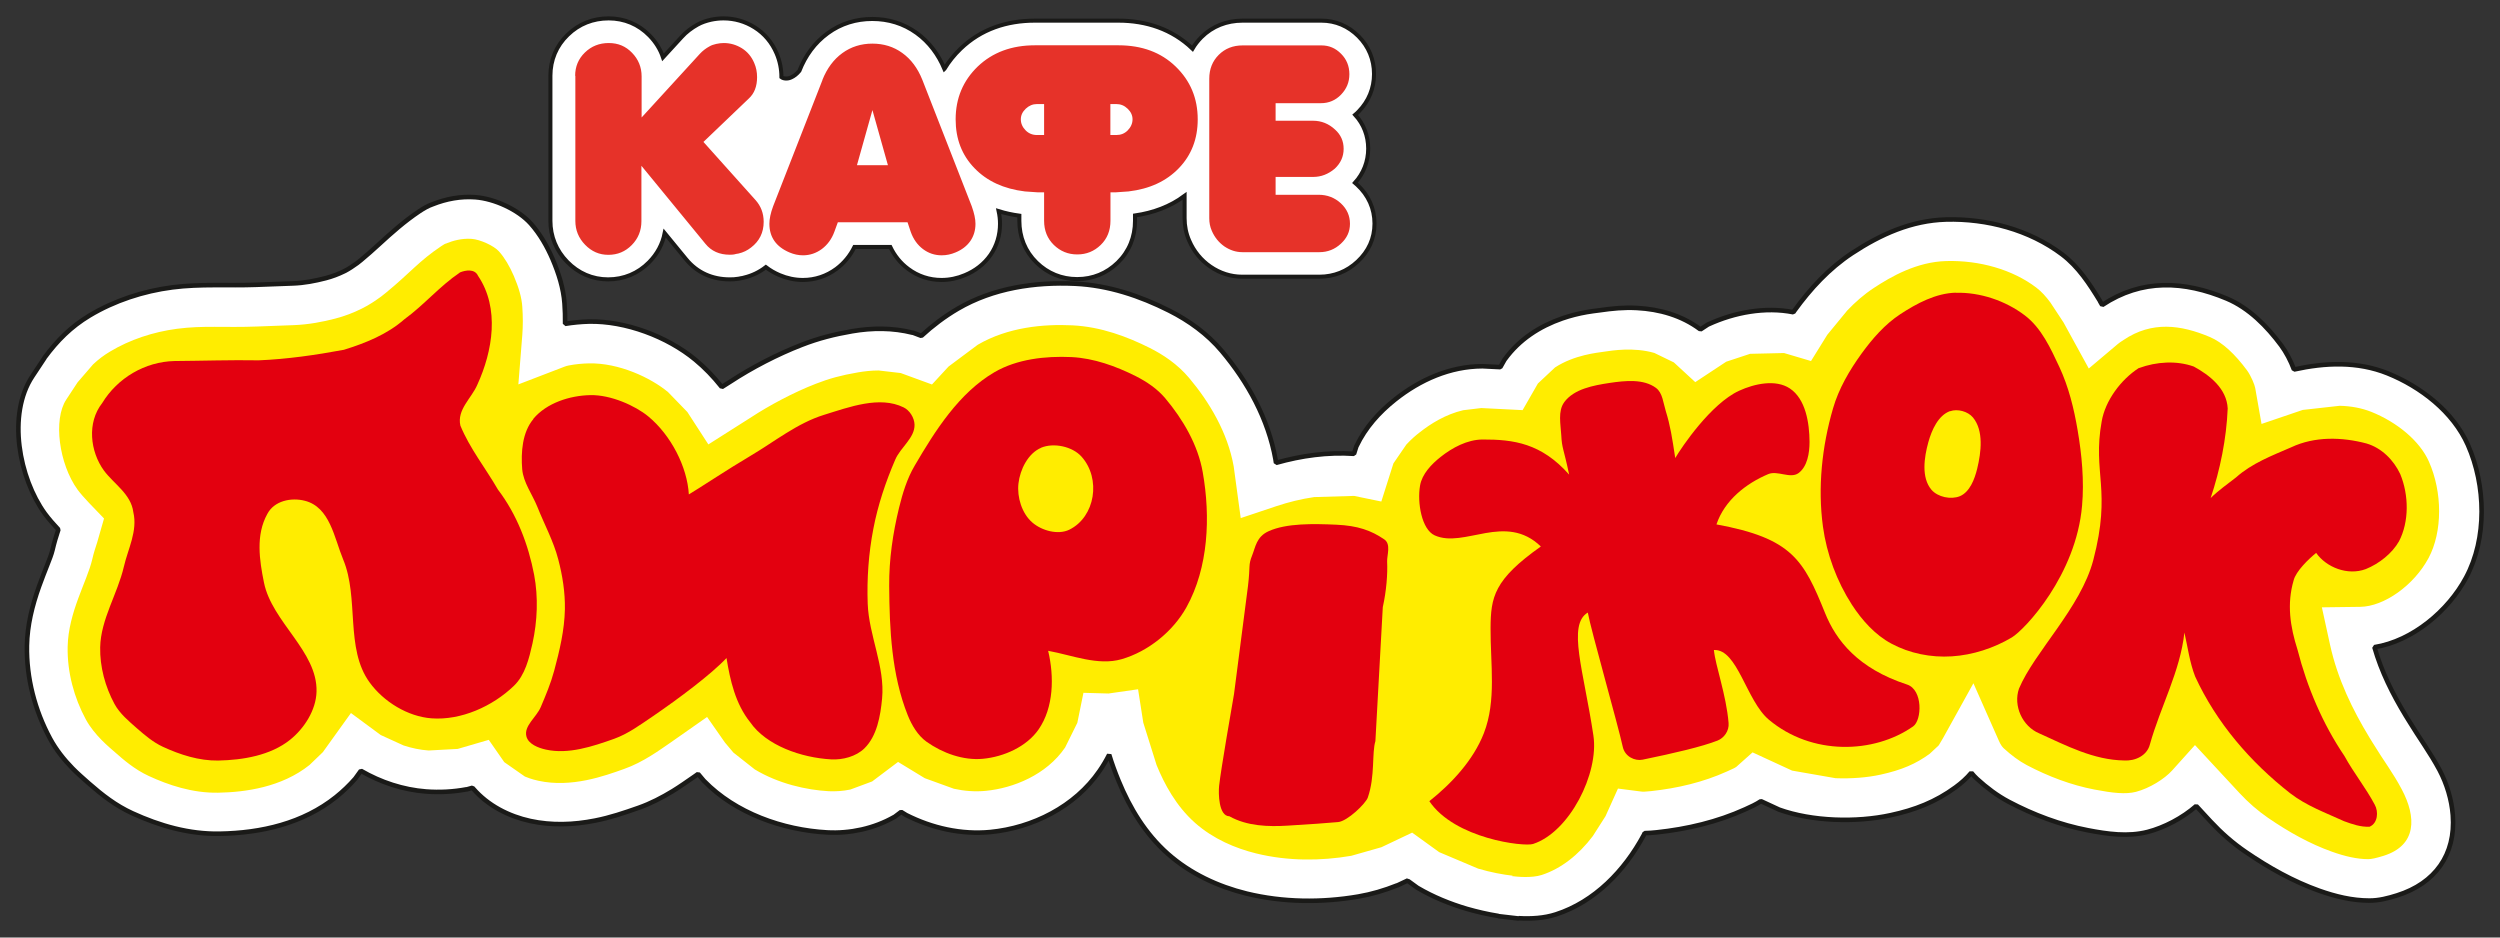 <svg width="136" height="51" viewBox="0 0 136 51" fill="none" xmlns="http://www.w3.org/2000/svg">
  <rect x="0" y="0" width="136" height="51" fill="#333333" stroke="none"/>
  <path fill-rule="evenodd" clip-rule="evenodd" d="M51.381 3.741C51.617 3.349 51.907 2.99 52.256 2.652C53.366 1.585 54.766 1.123 56.295 1.123H60.838C62.361 1.123 63.761 1.585 64.872 2.647C65 2.427 65.161 2.223 65.349 2.03C65.955 1.424 66.738 1.123 67.591 1.123H71.888C72.66 1.123 73.352 1.424 73.899 1.971C74.457 2.529 74.747 3.242 74.747 4.025C74.747 4.808 74.457 5.506 73.915 6.064C73.856 6.128 73.792 6.187 73.722 6.246C74.183 6.75 74.43 7.383 74.43 8.086C74.43 8.788 74.178 9.432 73.711 9.947C73.754 9.985 73.797 10.022 73.84 10.06C74.441 10.617 74.773 11.342 74.773 12.162C74.773 12.983 74.446 13.675 73.856 14.227C73.282 14.769 72.564 15.053 71.775 15.053H67.575C66.948 15.053 66.363 14.86 65.848 14.506C65.333 14.152 64.941 13.669 64.695 13.096C64.523 12.709 64.442 12.296 64.442 11.873V10.655C63.654 11.24 62.737 11.578 61.745 11.722V12.012C61.745 12.886 61.433 13.675 60.806 14.286C60.205 14.871 59.449 15.182 58.607 15.182H58.59C57.748 15.182 56.992 14.871 56.391 14.286C55.764 13.675 55.453 12.886 55.453 12.012V11.733C55.066 11.68 54.691 11.599 54.326 11.486C54.374 11.712 54.401 11.942 54.401 12.173C54.401 12.784 54.23 13.369 53.881 13.873C53.532 14.372 53.05 14.737 52.492 14.968C52.09 15.139 51.66 15.23 51.221 15.23C50.555 15.23 49.938 15.027 49.407 14.63C48.978 14.313 48.657 13.906 48.431 13.434H46.484C46.254 13.9 45.926 14.308 45.503 14.624C44.966 15.021 44.344 15.23 43.679 15.23C43.239 15.23 42.815 15.139 42.413 14.968C42.134 14.85 41.887 14.705 41.662 14.533C41.308 14.807 40.906 15 40.471 15.102L40.412 15.118L40.353 15.129C40.353 15.129 40.31 15.134 40.289 15.139L40.219 15.155L40.149 15.166C39.999 15.193 39.849 15.198 39.694 15.198C38.755 15.198 37.929 14.839 37.328 14.109L36.159 12.683C36.041 13.278 35.756 13.814 35.311 14.265C34.71 14.876 33.938 15.198 33.08 15.198C32.222 15.198 31.454 14.86 30.854 14.243C30.258 13.632 29.942 12.865 29.942 12.012V4.122C29.942 3.264 30.264 2.491 30.881 1.896C31.492 1.3 32.259 1 33.112 1C33.965 1 34.737 1.322 35.338 1.939C35.676 2.287 35.923 2.684 36.068 3.119L37.081 2.014C37.328 1.74 37.623 1.52 37.94 1.343C38.165 1.215 38.417 1.134 38.669 1.075C38.894 1.027 39.125 1 39.355 1C39.962 1 40.536 1.166 41.05 1.488C41.592 1.826 41.995 2.314 42.247 2.904C42.424 3.317 42.51 3.752 42.51 4.197C42.611 4.277 42.831 4.31 43.035 4.213C43.185 4.149 43.352 4.02 43.486 3.854C43.808 3.033 44.317 2.325 45.031 1.805C45.744 1.284 46.57 1.032 47.45 1.032C48.329 1.032 49.15 1.279 49.863 1.794C50.555 2.293 51.049 2.969 51.376 3.746L51.381 3.741Z" fill="white" stroke="#1A1A18" stroke-width="0.22" stroke-miterlimit="22.93"/>
  <path fill-rule="evenodd" clip-rule="evenodd" d="M31.288 4.122C31.288 3.623 31.465 3.199 31.819 2.856C32.173 2.513 32.602 2.341 33.117 2.341C33.632 2.341 34.04 2.518 34.383 2.872C34.727 3.226 34.904 3.655 34.904 4.154V6.391L38.074 2.926C38.218 2.77 38.395 2.631 38.605 2.518C38.696 2.464 38.819 2.421 38.964 2.389C39.109 2.357 39.248 2.341 39.372 2.341C39.726 2.341 40.053 2.437 40.359 2.625C40.659 2.813 40.884 3.081 41.029 3.424C41.136 3.666 41.185 3.923 41.185 4.197C41.185 4.701 41.034 5.087 40.734 5.361L38.267 7.721L41.093 10.875C41.394 11.207 41.544 11.604 41.544 12.066C41.544 12.65 41.313 13.117 40.857 13.466C40.659 13.621 40.434 13.734 40.171 13.793C40.085 13.804 40.01 13.82 39.935 13.841C39.87 13.852 39.795 13.857 39.699 13.857C39.136 13.857 38.696 13.659 38.374 13.262L34.893 9.019V12.034C34.893 12.543 34.716 12.978 34.367 13.332C34.018 13.686 33.595 13.863 33.096 13.863C32.597 13.863 32.184 13.68 31.83 13.316C31.476 12.951 31.299 12.522 31.299 12.017V4.122H31.288ZM44.741 4.342C44.993 3.714 45.352 3.231 45.824 2.888C46.296 2.545 46.843 2.373 47.455 2.373C48.066 2.373 48.614 2.539 49.086 2.883C49.558 3.221 49.922 3.709 50.175 4.342L52.862 11.218C52.996 11.594 53.066 11.91 53.066 12.173C53.066 12.527 52.974 12.838 52.787 13.112C52.599 13.38 52.331 13.589 51.977 13.734C51.735 13.836 51.489 13.889 51.226 13.889C50.85 13.889 50.512 13.777 50.212 13.552C49.912 13.326 49.686 13.015 49.542 12.607L49.37 12.092H45.578L45.39 12.607C45.245 13.004 45.014 13.316 44.709 13.546C44.403 13.771 44.06 13.889 43.684 13.889C43.432 13.889 43.191 13.836 42.949 13.734C42.22 13.423 41.855 12.902 41.855 12.173C41.855 11.91 41.919 11.594 42.059 11.218L44.746 4.342H44.741ZM47.46 5.988L46.618 8.987H48.303L47.46 5.988ZM65.784 4.283C65.784 3.762 65.955 3.328 66.298 2.985C66.642 2.641 67.076 2.47 67.597 2.47H71.893C72.301 2.47 72.655 2.62 72.955 2.926C73.255 3.226 73.406 3.596 73.406 4.036C73.406 4.476 73.255 4.83 72.955 5.146C72.655 5.457 72.29 5.613 71.861 5.613H69.393V6.568H71.426C71.882 6.568 72.284 6.729 72.628 7.05C72.939 7.329 73.094 7.678 73.094 8.096C73.094 8.515 72.934 8.874 72.612 9.175C72.258 9.475 71.866 9.625 71.442 9.625H69.393V10.596H71.737C72.204 10.596 72.606 10.752 72.939 11.057C73.272 11.363 73.438 11.739 73.438 12.173C73.438 12.607 73.272 12.951 72.944 13.257C72.617 13.562 72.225 13.718 71.78 13.718H67.58C67.237 13.718 66.915 13.611 66.609 13.407C66.309 13.197 66.079 12.919 65.923 12.559C65.826 12.339 65.784 12.114 65.784 11.873V4.277V4.283ZM57.33 13.326C57.684 13.669 58.108 13.841 58.596 13.841H58.612C59.1 13.841 59.524 13.669 59.878 13.326C60.232 12.983 60.409 12.543 60.409 12.012V10.462H60.704L61.39 10.414C62.538 10.28 63.45 9.856 64.131 9.148C64.813 8.44 65.156 7.555 65.156 6.493C65.156 5.345 64.754 4.39 63.954 3.618C63.155 2.845 62.115 2.464 60.843 2.464H56.3C55.029 2.464 53.994 2.851 53.189 3.618C52.39 4.39 51.987 5.345 51.987 6.493C51.987 7.555 52.325 8.44 53.012 9.148C53.693 9.856 54.605 10.274 55.753 10.414L56.44 10.462H56.799V12.012C56.799 12.543 56.976 12.978 57.33 13.326ZM56.799 7.345H56.407C56.171 7.345 55.962 7.26 55.801 7.099C55.624 6.922 55.533 6.718 55.533 6.493C55.533 6.267 55.624 6.085 55.801 5.913C55.978 5.747 56.182 5.661 56.407 5.661H56.799V7.345ZM61.342 7.099C61.176 7.265 60.972 7.345 60.731 7.345H60.404V5.661H60.731C60.961 5.661 61.165 5.742 61.342 5.913C61.519 6.08 61.61 6.273 61.61 6.493C61.61 6.713 61.519 6.922 61.342 7.099Z" fill="#E63229"/>
  <path fill-rule="evenodd" clip-rule="evenodd" d="M76.586 47.897L76.018 48.165H76.002C75.32 48.438 74.612 48.648 73.894 48.771C71.888 49.114 69.79 49.093 67.811 48.61C66.245 48.224 64.743 47.521 63.531 46.448C62.308 45.365 61.465 43.97 60.849 42.474C60.656 42.007 60.484 41.535 60.339 41.058C60.184 41.363 60.012 41.658 59.813 41.943C58.478 43.884 56.182 45.038 53.87 45.263C52.293 45.413 50.695 45.048 49.289 44.335L49.273 44.324L49.021 44.169L48.673 44.432L48.64 44.448C47.552 45.07 46.243 45.354 44.993 45.284C42.585 45.15 40.005 44.239 38.299 42.484L38.283 42.468L37.977 42.104L37.773 42.248C37.382 42.517 37.006 42.785 36.604 43.032C36.014 43.391 35.397 43.713 34.743 43.943C33.949 44.222 33.192 44.48 32.366 44.641C31.208 44.871 30.006 44.914 28.848 44.662C27.673 44.405 26.541 43.825 25.747 42.908L25.726 42.887L25.704 42.855L25.404 42.94H25.372C24.653 43.075 23.918 43.112 23.183 43.058C21.928 42.962 20.716 42.56 19.632 41.932L19.343 42.334L19.327 42.356C19.01 42.721 18.656 43.058 18.281 43.359C16.484 44.796 14.21 45.317 11.951 45.354C10.294 45.386 8.69 44.925 7.194 44.239C6.292 43.825 5.563 43.257 4.823 42.608C4.522 42.34 4.233 42.093 3.948 41.803C3.476 41.321 3.047 40.779 2.725 40.183C1.894 38.644 1.433 36.874 1.465 35.12C1.486 34.01 1.755 32.937 2.125 31.901C2.269 31.494 2.43 31.097 2.586 30.695C2.682 30.448 2.8 30.164 2.86 29.906C2.945 29.536 3.053 29.171 3.176 28.806C2.918 28.528 2.661 28.243 2.441 27.943C1.041 26.012 0.381 22.558 1.76 20.471L2.42 19.473V19.463C3.112 18.524 3.863 17.773 4.86 17.172C6.223 16.352 7.8 15.837 9.377 15.633C10.9 15.434 12.413 15.552 13.941 15.493L15.947 15.418C16.543 15.397 17.133 15.284 17.712 15.134C18.061 15.043 18.404 14.914 18.731 14.753C18.978 14.63 19.203 14.474 19.429 14.313C19.498 14.265 19.568 14.201 19.638 14.147C19.97 13.873 20.287 13.589 20.603 13.3C21.311 12.65 21.998 12.039 22.797 11.502C23.033 11.347 23.269 11.202 23.537 11.111C24.272 10.816 25.071 10.671 25.86 10.73C26.884 10.805 28.188 11.395 28.874 12.162C29.379 12.731 29.765 13.407 30.065 14.104C30.392 14.871 30.65 15.681 30.709 16.512C30.736 16.877 30.746 17.247 30.741 17.617C31.165 17.548 31.61 17.505 32.034 17.494C34.024 17.451 36.298 18.304 37.827 19.57C38.347 19.999 38.819 20.492 39.237 21.018L39.254 21.04L39.264 21.056L39.715 20.771C40.9 19.994 42.284 19.275 43.614 18.76C44.521 18.406 45.395 18.186 46.355 18.02C47.45 17.832 48.56 17.827 49.644 18.1H49.67L50.121 18.272C50.727 17.714 51.387 17.215 52.1 16.797C54.026 15.67 56.289 15.332 58.489 15.434C60.291 15.52 62.007 16.094 63.606 16.899C64.689 17.446 65.682 18.165 66.465 19.093C67.891 20.788 68.996 22.799 69.388 24.998V25.009L69.415 25.18C70.793 24.789 72.225 24.59 73.658 24.687L73.781 24.296L73.797 24.263C74.28 23.25 75.02 22.429 75.889 21.737C77.246 20.659 78.882 19.929 80.641 19.924H80.658L81.618 19.972L81.848 19.564L81.865 19.543C82.642 18.47 83.747 17.752 84.986 17.322C85.421 17.172 85.866 17.059 86.322 16.979C86.547 16.936 86.772 16.915 86.998 16.883C87.706 16.781 88.328 16.716 89.047 16.754C90.28 16.818 91.487 17.162 92.485 17.907L92.501 17.923L92.909 17.655L92.946 17.639C94.352 16.995 96.031 16.679 97.559 16.985L97.602 16.92L97.613 16.904C98.487 15.697 99.496 14.603 100.745 13.777C102.301 12.752 103.974 11.996 105.868 11.942C108.078 11.883 110.4 12.495 112.181 13.841C113.066 14.512 113.672 15.445 114.241 16.378V16.389L114.359 16.593C116.521 15.155 118.822 15.273 121.139 16.244C122.351 16.754 123.327 17.752 124.1 18.792C124.357 19.141 124.62 19.629 124.792 20.101C126.492 19.725 128.246 19.65 129.887 20.31C131.684 21.034 133.455 22.397 134.254 24.204C135.225 26.398 135.305 29.279 134.157 31.419C133.197 33.216 131.255 34.873 129.169 35.206C129.544 36.525 130.161 37.759 130.874 38.934L131.046 39.212C131.593 40.114 132.21 40.95 132.709 41.884C133.106 42.635 133.369 43.498 133.433 44.346C133.594 46.491 132.478 48.052 130.408 48.707C129.914 48.862 129.41 48.996 128.89 48.991C127.957 48.991 127.039 48.766 126.165 48.455C124.744 47.95 123.413 47.199 122.174 46.352C121.472 45.874 120.828 45.306 120.249 44.684L119.476 43.847C118.731 44.501 117.738 45.022 116.826 45.258C115.759 45.531 114.643 45.37 113.581 45.166C112.079 44.877 110.626 44.33 109.274 43.616C108.646 43.284 108.073 42.849 107.552 42.372C107.44 42.27 107.338 42.157 107.241 42.039C106.989 42.34 106.699 42.597 106.383 42.828C105.294 43.627 104.173 44.061 102.853 44.346C100.987 44.753 98.578 44.689 96.776 44.04L96.755 44.029L95.794 43.584C95.532 43.761 95.242 43.89 94.947 44.024C93.424 44.716 91.782 45.102 90.125 45.279C89.905 45.3 89.69 45.322 89.471 45.322L89.422 45.429L89.412 45.445C88.382 47.36 86.751 49.061 84.643 49.742C83.999 49.951 83.297 49.989 82.615 49.951V49.967L82.063 49.903L81.51 49.838V49.828C80.931 49.736 80.357 49.602 79.794 49.441C78.871 49.168 77.965 48.798 77.133 48.31L77.112 48.299L76.603 47.929L76.586 47.897Z" fill="white" stroke="#1A1A18" stroke-width="0.25" stroke-linejoin="bevel"/>
  <path fill-rule="evenodd" clip-rule="evenodd" d="M82.299 47.639C81.763 47.58 81.103 47.457 80.411 47.253L78.292 46.357L76.822 45.295L75.149 46.089L73.507 46.556C71.855 46.84 70.058 46.851 68.337 46.427C67.221 46.153 66.003 45.644 65.011 44.764C63.976 43.847 63.338 42.645 62.919 41.621L62.195 39.314L61.911 37.496L60.302 37.727L58.939 37.689L58.607 39.32L57.941 40.666C56.917 42.163 55.115 42.876 53.634 43.021C53.044 43.08 52.454 43.032 51.891 42.908L50.309 42.334L48.855 41.449L47.444 42.511L46.259 42.951C45.846 43.037 45.438 43.058 45.084 43.042C43.883 42.978 42.349 42.635 41.061 41.857L39.897 40.94L39.436 40.393L38.465 39.003L36.459 40.409C35.907 40.784 34.995 41.465 33.954 41.83C32.876 42.216 31.084 42.865 29.293 42.474C29.223 42.458 28.923 42.399 28.553 42.243L27.432 41.46L26.589 40.248L24.9 40.741L23.317 40.827C22.856 40.795 22.4 40.698 21.955 40.553L20.711 39.985L19.091 38.789L17.562 40.918L16.838 41.615C15.32 42.828 13.346 43.096 11.871 43.123C10.46 43.15 9.146 42.699 8.1 42.216C7.317 41.857 6.689 41.304 6.276 40.94C5.938 40.645 5.139 40.001 4.667 39.132C4.034 37.963 3.653 36.574 3.68 35.184C3.718 33.301 4.737 31.628 5.016 30.437C5.096 30.083 5.193 29.794 5.289 29.498L5.659 28.206L4.844 27.358C4.603 27.106 4.356 26.822 4.222 26.64C3.208 25.239 2.886 22.82 3.605 21.737L4.222 20.798L5.064 19.822C5.354 19.548 5.654 19.323 5.987 19.125C7.065 18.476 8.336 18.057 9.629 17.886C11.066 17.698 12.198 17.832 13.99 17.762L15.996 17.687C16.795 17.655 17.557 17.51 18.249 17.328C18.742 17.199 19.225 17.017 19.686 16.786C20.094 16.587 20.442 16.341 20.689 16.164L20.727 16.137L21.011 15.912C22.341 14.818 22.786 14.206 24.004 13.391C24.16 13.289 24.213 13.262 24.219 13.262L24.288 13.241L24.326 13.224C24.616 13.106 25.104 12.956 25.656 12.994C26.112 13.026 26.868 13.364 27.147 13.68C27.453 14.024 27.721 14.479 27.952 15.011C28.215 15.627 28.381 16.185 28.413 16.689C28.451 17.21 28.451 17.746 28.413 18.224L28.199 20.911L30.714 19.945C30.795 19.913 30.843 19.902 30.94 19.881C31.294 19.811 31.696 19.774 32.034 19.768C33.664 19.731 35.397 20.546 36.341 21.329L37.392 22.413L38.535 24.177L40.884 22.686C41.834 22.064 43.169 21.345 44.376 20.879C45.106 20.594 45.744 20.417 46.683 20.256C47.026 20.198 47.401 20.154 47.798 20.154L49 20.294L50.7 20.916L51.601 19.94L53.189 18.755C54.836 17.794 56.767 17.623 58.333 17.698C59.899 17.773 61.347 18.326 62.544 18.926C63.263 19.286 64.056 19.806 64.689 20.562C65.773 21.849 66.787 23.523 67.114 25.379L67.495 28.184L69.436 27.535C70.08 27.321 70.772 27.144 71.491 27.042L73.658 26.977L75.144 27.283L75.803 25.207L76.506 24.183C76.774 23.893 77.037 23.668 77.235 23.518C77.82 23.056 78.635 22.541 79.596 22.316L80.582 22.198L82.83 22.311L83.661 20.863L84.595 19.988C85.651 19.302 86.891 19.189 87.277 19.13C87.684 19.071 88.864 18.873 89.996 19.2L91.058 19.715L92.222 20.788L93.906 19.677L95.204 19.248L97.05 19.205L98.519 19.64L99.404 18.213L100.488 16.893C100.912 16.448 101.389 16.024 101.936 15.665C102.88 15.043 104.275 14.243 105.879 14.201C107.692 14.152 109.483 14.667 110.771 15.643C111.049 15.853 111.302 16.132 111.543 16.459L112.256 17.542L113.63 20.047L115.212 18.712C115.298 18.642 115.33 18.62 115.518 18.497C117.068 17.451 118.645 17.671 120.211 18.331C120.903 18.62 121.59 19.27 122.239 20.149C122.459 20.45 122.657 20.943 122.684 21.109L123.027 23.062L125.269 22.3L127.281 22.075C127.908 22.091 128.471 22.198 128.992 22.402C130.413 22.971 131.642 23.995 132.135 25.116C132.87 26.774 132.881 28.919 132.114 30.357C131.314 31.848 129.689 32.996 128.396 33.012L126.31 33.039L126.755 35.077C127.168 36.96 127.989 38.623 128.89 40.108L129.061 40.387C129.727 41.476 130.161 42.007 130.655 42.94C131.454 44.442 131.491 45.982 129.668 46.556C129.249 46.684 129.002 46.738 128.831 46.738C128.235 46.738 127.57 46.588 126.852 46.33C125.661 45.907 124.508 45.263 123.381 44.491C122.829 44.11 122.308 43.659 121.836 43.15L119.406 40.532L118.162 41.916C117.744 42.377 116.939 42.881 116.199 43.075C115.641 43.219 114.938 43.144 113.935 42.951C112.68 42.71 111.436 42.243 110.256 41.621C109.832 41.396 109.414 41.084 109 40.704C108.925 40.634 108.834 40.516 108.738 40.296L107.354 37.169L105.696 40.162L105.466 40.548L104.978 41.004C104.232 41.551 103.454 41.889 102.301 42.141C101.571 42.302 100.708 42.367 99.855 42.334L97.49 41.921L95.339 40.929L94.448 41.723L94.33 41.792C94.255 41.83 94.142 41.884 93.944 41.969C92.662 42.549 91.262 42.881 89.814 43.037C89.503 43.069 89.363 43.075 89.267 43.058L88.017 42.898L87.341 44.399L86.649 45.483C85.877 46.507 84.916 47.258 83.876 47.596C83.318 47.779 82.513 47.693 82.245 47.661L82.299 47.639Z" fill="#FFED00"/>
  <path fill-rule="evenodd" clip-rule="evenodd" d="M25.012 14.823C25.34 14.689 25.828 14.614 26.005 15.005C27.196 16.765 26.804 19.103 25.967 20.927C25.656 21.662 24.846 22.284 25.045 23.153C25.56 24.403 26.418 25.47 27.088 26.634C28.123 27.991 28.74 29.622 29.057 31.269C29.288 32.492 29.234 33.79 28.966 35.007C28.783 35.823 28.563 36.729 27.957 37.308C26.804 38.424 25.077 39.197 23.478 39.078C22.18 38.982 20.866 38.172 20.105 37.121C18.764 35.276 19.547 32.535 18.667 30.432C18.179 29.257 17.953 27.584 16.575 27.24C15.84 27.053 14.918 27.24 14.542 27.959C13.904 29.107 14.113 30.469 14.36 31.692C14.794 33.843 17.283 35.436 17.219 37.63C17.192 38.628 16.554 39.626 15.776 40.248C14.714 41.095 13.223 41.347 11.866 41.374C10.83 41.39 9.795 41.058 8.856 40.623C8.336 40.382 7.886 40.001 7.456 39.626C7.006 39.229 6.518 38.826 6.228 38.295C5.724 37.362 5.429 36.273 5.45 35.211C5.482 33.688 6.394 32.309 6.738 30.829C6.963 29.853 7.494 28.892 7.253 27.863C7.129 26.876 6.201 26.334 5.654 25.599C4.898 24.553 4.726 22.987 5.558 21.93C6.389 20.562 7.886 19.677 9.489 19.64C11.018 19.629 12.547 19.575 14.075 19.602C15.631 19.538 17.181 19.312 18.71 19.028C19.885 18.663 21.065 18.191 22.003 17.365C23.065 16.593 23.924 15.563 25.007 14.834L25.012 14.823Z" fill="#E3000F"/>
  <path fill-rule="evenodd" clip-rule="evenodd" d="M54.101 20.246C55.329 19.532 56.863 19.361 58.285 19.425C59.502 19.484 60.704 19.919 61.793 20.466C62.383 20.766 62.957 21.152 63.386 21.662C64.357 22.815 65.172 24.21 65.429 25.69C65.859 28.12 65.74 30.877 64.544 33.033C63.815 34.347 62.463 35.442 61.015 35.86C59.728 36.23 58.338 35.645 57.019 35.404C57.357 36.815 57.319 38.494 56.504 39.674C55.855 40.618 54.61 41.17 53.473 41.278C52.411 41.38 51.279 40.972 50.41 40.355C49.928 40.012 49.601 39.454 49.381 38.907C48.501 36.708 48.388 34.235 48.372 31.869C48.361 30.442 48.571 29.01 48.909 27.621C49.102 26.833 49.343 26.039 49.756 25.336C50.883 23.41 52.175 21.372 54.101 20.246ZM56.638 24.36C55.93 24.655 55.49 25.54 55.404 26.302C55.319 27.047 55.592 27.938 56.161 28.426C56.675 28.871 57.561 29.112 58.167 28.817C59.583 28.125 59.915 26.033 58.827 24.832C58.328 24.285 57.325 24.07 56.638 24.355V24.36Z" fill="#E3000F"/>
  <path fill-rule="evenodd" clip-rule="evenodd" d="M29.014 22.783C29.733 21.924 30.993 21.517 32.109 21.495C33.23 21.469 34.566 22.075 35.268 22.654C36.496 23.668 37.387 25.395 37.473 26.897C37.923 26.634 39.683 25.47 40.815 24.805C42.134 24.027 43.368 23.019 44.827 22.568C46.211 22.139 47.857 21.522 49.155 22.161C49.488 22.322 49.74 22.729 49.751 23.099C49.772 23.823 48.984 24.338 48.699 25.009C48.179 26.216 47.755 27.482 47.509 28.774C47.251 30.11 47.155 31.483 47.203 32.84C47.267 34.578 48.152 36.268 47.986 38C47.895 38.955 47.707 40.038 47.026 40.709C46.57 41.154 45.846 41.347 45.208 41.31C43.593 41.218 41.683 40.559 40.804 39.282C40.01 38.29 39.72 37.019 39.522 35.796C38.701 36.675 36.92 38.005 35.515 38.966C34.839 39.422 34.169 39.92 33.402 40.194C32.227 40.612 30.918 41.047 29.701 40.779C29.282 40.688 28.746 40.478 28.638 40.065C28.483 39.491 29.186 39.014 29.416 38.467C29.69 37.823 29.963 37.174 30.146 36.493C30.441 35.399 30.709 34.272 30.73 33.141C30.746 32.234 30.602 31.317 30.371 30.437C30.113 29.439 29.609 28.522 29.228 27.562C28.955 26.886 28.472 26.253 28.408 25.529C28.333 24.601 28.413 23.512 29.014 22.799V22.783Z" fill="#E3000F"/>
  <path fill-rule="evenodd" clip-rule="evenodd" d="M106.394 15.928C107.708 15.89 109.097 16.357 110.148 17.156C111.05 17.837 111.554 18.948 112.031 19.967C112.535 21.05 112.825 22.23 113.023 23.405C113.254 24.751 113.383 26.168 113.265 27.503C112.943 31.285 110.154 34.245 109.446 34.675C108.469 35.259 107.306 35.635 106.184 35.705C105.042 35.78 103.878 35.544 102.891 35.013C102.006 34.541 101.293 33.741 100.745 32.899C99.925 31.628 99.372 30.142 99.168 28.646C98.879 26.516 99.115 24.285 99.716 22.22C100.027 21.142 100.611 20.144 101.271 19.232C101.856 18.427 102.537 17.644 103.368 17.097C104.275 16.502 105.316 15.949 106.399 15.922L106.394 15.928ZM106.083 22.364C105.439 22.595 105.085 23.394 104.902 24.054C104.672 24.886 104.511 25.98 105.069 26.64C105.412 27.042 106.125 27.192 106.614 26.994C107.155 26.768 107.418 26.071 107.558 25.502C107.778 24.596 107.922 23.427 107.327 22.708C107.053 22.381 106.49 22.225 106.088 22.37L106.083 22.364Z" fill="#E3000F"/>
  <path fill-rule="evenodd" clip-rule="evenodd" d="M85.088 21.887C85.619 21.158 86.681 20.965 87.572 20.83C88.408 20.707 89.411 20.6 90.087 21.104C90.447 21.372 90.479 21.914 90.613 22.343C90.87 23.18 90.956 23.759 91.133 24.918C91.482 24.322 93.075 21.962 94.604 21.259C95.441 20.873 96.599 20.621 97.366 21.131C98.23 21.705 98.433 23.008 98.439 24.043C98.439 24.644 98.321 25.384 97.838 25.738C97.393 26.06 96.696 25.578 96.191 25.792C94.984 26.302 93.821 27.208 93.375 28.528C97.495 29.284 98.117 30.464 99.281 33.344C99.882 34.836 101.067 36.364 103.744 37.239C104.613 37.523 104.559 39.18 104.071 39.518C101.931 41.015 98.557 41.106 96.229 39.154C94.995 38.124 94.523 35.291 93.236 35.361C93.316 36.209 93.906 37.786 94.035 39.331C94.073 39.77 93.783 40.146 93.44 40.285C92.592 40.618 91.08 40.972 89.358 41.326C88.945 41.412 88.398 41.165 88.28 40.634C88.022 39.443 86.542 34.251 86.376 33.323C85.254 33.993 86.15 36.466 86.681 40.012C86.992 42.077 85.378 45.268 83.398 45.912C82.91 46.073 79.14 45.633 77.756 43.584C78.947 42.64 80.148 41.364 80.722 39.888C81.414 38.108 81.076 36.139 81.087 34.17C81.097 32.481 81.264 31.537 83.822 29.729C81.891 27.863 79.654 29.852 78.045 29.123C77.337 28.801 77.091 27.342 77.251 26.414C77.359 25.787 77.868 25.256 78.367 24.859C79.011 24.349 79.826 23.915 80.647 23.909C82.342 23.904 83.844 24.108 85.362 25.819C85.056 24.371 84.97 24.403 84.933 23.679C84.9 23.078 84.74 22.364 85.094 21.882L85.088 21.887Z" fill="#E3000F"/>
  <path fill-rule="evenodd" clip-rule="evenodd" d="M116.37 20.02C117.304 19.677 118.398 19.602 119.342 19.94C120.211 20.412 121.134 21.141 121.187 22.22C121.118 23.877 120.774 25.556 120.259 27.095C120.683 26.677 121.177 26.334 121.643 25.969C122.501 25.202 123.601 24.784 124.642 24.333C125.918 23.732 127.399 23.77 128.734 24.124C129.56 24.365 130.215 25.025 130.574 25.792C131.046 26.934 131.062 28.388 130.504 29.45C130.134 30.099 129.432 30.662 128.702 30.957C127.715 31.328 126.551 30.866 125.999 30.078C125.618 30.383 124.888 31.075 124.77 31.585C124.4 32.867 124.583 34.084 124.985 35.345C125.511 37.394 126.353 39.373 127.538 41.127C128.037 42.039 128.697 42.855 129.185 43.772C129.399 44.153 129.356 44.785 128.906 44.973C128.429 45 127.956 44.834 127.517 44.673C126.519 44.217 125.468 43.836 124.588 43.155C122.421 41.46 120.57 39.314 119.417 36.804C119.117 36.037 119.015 35.211 118.832 34.412C118.602 36.525 117.534 38.429 116.955 40.494C116.8 41.111 116.151 41.406 115.555 41.369C113.903 41.347 112.401 40.559 110.931 39.894C110.02 39.513 109.51 38.397 109.832 37.464C110.674 35.458 113.195 33.065 113.876 30.464C114.879 26.634 113.823 25.749 114.332 22.922C114.525 21.801 115.367 20.653 116.36 20.015L116.37 20.02Z" fill="#E3000F"/>
  <path fill-rule="evenodd" clip-rule="evenodd" d="M74.827 40.301C74.618 40.945 74.816 42.216 74.409 43.386C74.291 43.718 73.298 44.678 72.789 44.721C71.99 44.786 71.426 44.834 70.058 44.914C69.002 44.979 67.843 44.947 66.878 44.405C66.293 44.399 66.277 43.155 66.32 42.747C66.422 41.819 67.007 38.478 67.13 37.759L67.891 31.875C68.026 30.748 67.897 30.759 68.117 30.212C68.299 29.761 68.347 29.203 69.002 28.903C69.978 28.453 71.469 28.49 72.703 28.544C73.862 28.597 74.591 28.855 75.304 29.343C75.685 29.6 75.444 30.212 75.46 30.55C75.492 31.215 75.422 32.138 75.224 33.028L74.822 40.307L74.827 40.301Z" fill="#E3000F"/>
</svg>
